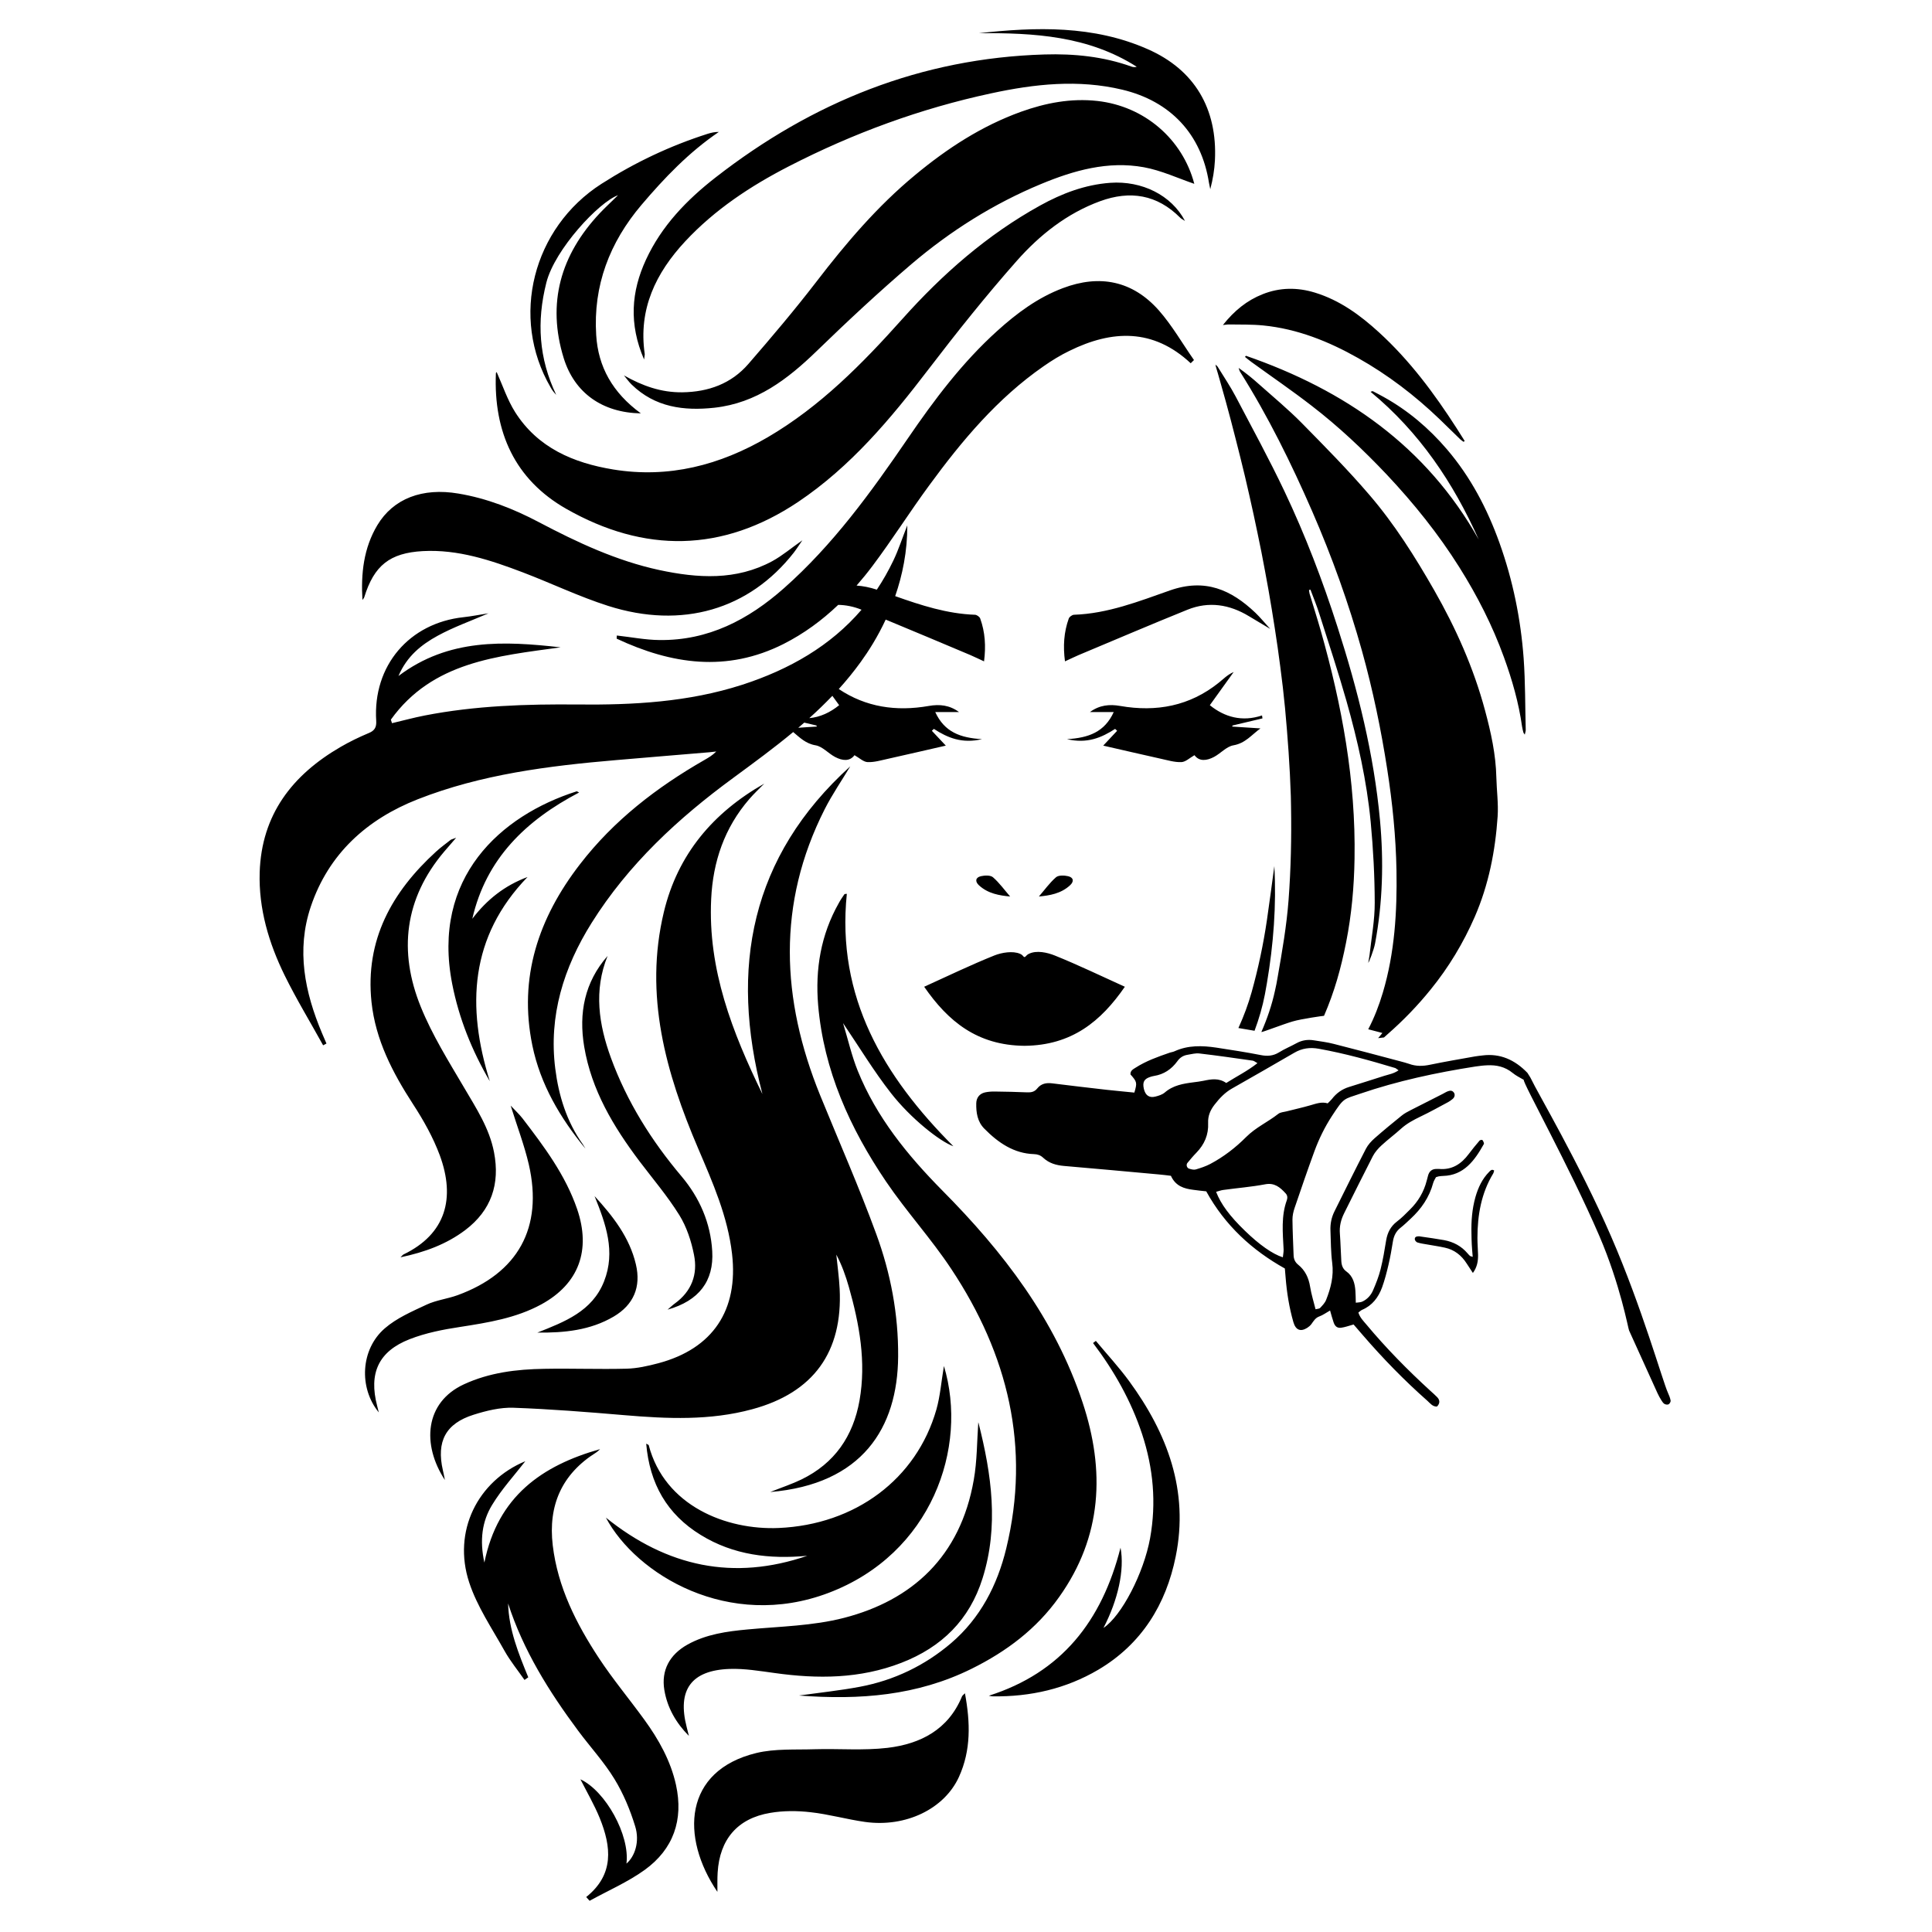 <svg xmlns="http://www.w3.org/2000/svg" xmlns:xlink="http://www.w3.org/1999/xlink" width="160" zoomAndPan="magnify" viewBox="0 0 120 120" height="160" preserveAspectRatio="xMidYMid meet" version="1.0"><defs><clipPath id="9061454ff7"><path d="M 16.125 1.812 L 103.766 1.812 L 103.766 118.062 L 16.125 118.062 Z M 16.125 1.812 " clip-rule="nonzero"/></clipPath></defs><g clip-path="url(#9061454ff7)"><path fill="#000000" d="M 27.508 91.32 C 27.547 91.477 27.574 91.633 27.633 91.926 C 26.191 89.73 26.379 87.102 28.82 85.98 C 30.402 85.25 32.09 85.047 33.801 85.02 C 35.504 84.988 37.207 85.055 38.91 85.012 C 39.574 84.996 40.246 84.844 40.895 84.672 C 44.285 83.766 45.871 81.371 45.469 77.883 C 45.203 75.559 44.27 73.457 43.367 71.34 C 41.352 66.633 39.996 61.812 41.234 56.645 C 42.094 53.066 44.289 50.477 47.469 48.672 C 47.156 48.992 46.828 49.297 46.539 49.633 C 44.996 51.418 44.281 53.52 44.172 55.844 C 43.961 60.215 45.488 64.129 47.355 67.953 C 45.305 60.125 46.617 53.207 52.812 47.598 C 52.281 48.484 51.691 49.34 51.223 50.262 C 48.246 56.137 48.52 62.07 50.941 68.031 C 52.109 70.898 53.359 73.73 54.422 76.637 C 55.32 79.078 55.805 81.637 55.785 84.258 C 55.754 88.691 53.555 92.191 47.84 92.672 C 48.586 92.375 49.203 92.172 49.781 91.891 C 51.836 90.891 52.992 89.211 53.387 86.984 C 53.809 84.578 53.379 82.25 52.727 79.945 C 52.531 79.258 52.293 78.582 51.945 77.926 C 52.016 78.633 52.117 79.344 52.152 80.051 C 52.352 83.98 50.523 86.504 46.719 87.531 C 44.102 88.242 41.445 88.125 38.777 87.898 C 36.484 87.703 34.188 87.52 31.887 87.438 C 31.066 87.41 30.211 87.621 29.418 87.871 C 27.676 88.418 27.098 89.535 27.508 91.32 Z M 19.301 56.32 C 18.395 59.02 18.93 61.633 20.004 64.18 C 20.094 64.395 20.188 64.605 20.277 64.816 C 20.207 64.855 20.141 64.891 20.07 64.926 C 19.27 63.477 18.406 62.059 17.676 60.574 C 16.695 58.57 16.062 56.449 16.129 54.191 C 16.242 50.598 18.152 48.137 21.152 46.395 C 21.711 46.07 22.301 45.785 22.895 45.535 C 23.273 45.383 23.391 45.168 23.367 44.773 C 23.148 41.332 25.434 38.695 28.785 38.336 C 29.281 38.281 29.77 38.184 30.34 38.094 C 29.223 38.578 28.16 38.953 27.184 39.488 C 26.176 40.039 25.27 40.758 24.75 41.988 C 27.863 39.637 31.32 39.816 34.82 40.207 C 30.883 40.754 26.863 41.098 24.277 44.699 C 24.301 44.773 24.324 44.848 24.348 44.918 C 25.027 44.758 25.699 44.574 26.379 44.441 C 29.523 43.828 32.703 43.727 35.895 43.758 C 39.344 43.793 42.766 43.605 46.078 42.539 C 49.043 41.582 51.594 40.109 53.512 37.871 C 53.023 37.672 52.539 37.578 52.062 37.57 C 51.059 38.527 49.938 39.355 48.664 40 C 45.141 41.773 41.703 41.262 38.301 39.668 C 38.305 39.605 38.309 39.539 38.312 39.473 C 39.199 39.57 40.078 39.746 40.961 39.754 C 43.988 39.793 46.48 38.492 48.688 36.539 C 51.738 33.844 54.102 30.574 56.383 27.238 C 58.027 24.832 59.766 22.516 61.938 20.555 C 63.156 19.453 64.465 18.48 66.02 17.895 C 68.305 17.031 70.348 17.438 71.977 19.277 C 72.805 20.219 73.438 21.332 74.16 22.363 C 74.094 22.43 74.023 22.496 73.957 22.562 C 71.629 20.387 69.074 20.488 66.422 21.793 C 65.863 22.062 65.324 22.395 64.816 22.75 C 61.953 24.738 59.75 27.367 57.715 30.148 C 56.508 31.789 55.418 33.52 54.195 35.148 C 53.879 35.57 53.547 35.977 53.203 36.371 C 53.602 36.398 54.02 36.48 54.461 36.625 C 54.836 36.062 55.18 35.461 55.488 34.816 C 55.809 34.148 56.035 33.438 56.355 32.629 C 56.359 34.25 56.051 35.73 55.602 37.027 C 57.203 37.594 58.828 38.125 60.559 38.184 C 60.672 38.188 60.848 38.312 60.883 38.418 C 61.188 39.266 61.242 40.137 61.121 41.078 C 60.777 40.922 60.527 40.797 60.273 40.688 C 58.52 39.953 56.77 39.207 55.012 38.484 C 54.512 39.559 53.945 40.449 53.461 41.117 C 53.035 41.707 52.578 42.266 52.098 42.797 C 53.777 43.922 55.66 44.203 57.688 43.848 C 58.355 43.73 58.98 43.793 59.566 44.227 C 59.066 44.227 58.621 44.227 58.09 44.227 C 58.66 45.469 59.648 45.832 60.996 45.91 C 59.75 46.203 58.855 45.824 58.004 45.273 C 57.965 45.312 57.922 45.352 57.879 45.391 C 58.199 45.727 58.512 46.066 58.746 46.312 C 57.57 46.582 56.367 46.859 55.16 47.129 C 54.742 47.219 54.312 47.352 53.895 47.336 C 53.629 47.328 53.375 47.074 53.074 46.906 C 52.777 47.309 52.316 47.254 51.867 47.016 C 51.449 46.797 51.09 46.367 50.66 46.293 C 50.047 46.191 49.68 45.816 49.266 45.469 C 48.074 46.461 46.816 47.379 45.559 48.305 C 42.129 50.816 39.031 53.68 36.746 57.324 C 35.008 60.098 34.074 63.094 34.488 66.371 C 34.695 68.031 35.191 69.656 36.191 71.062 C 36.254 71.152 36.305 71.254 36.363 71.344 C 34.793 69.438 33.566 67.359 33.066 64.938 C 32.195 60.707 33.453 57.008 36.023 53.68 C 38.125 50.953 40.797 48.898 43.762 47.199 C 44.012 47.055 44.258 46.914 44.488 46.676 C 44.348 46.691 44.211 46.711 44.074 46.723 C 42.141 46.887 40.207 47.043 38.27 47.211 C 34.07 47.57 29.891 48.094 25.945 49.645 C 22.797 50.883 20.41 53.023 19.301 56.32 Z M 50.734 45.129 C 50.727 45.105 50.719 45.086 50.711 45.062 C 50.457 45.004 50.203 44.941 49.953 44.883 C 49.832 44.988 49.707 45.098 49.582 45.203 C 49.984 45.176 50.355 45.148 50.734 45.129 Z M 51.699 43.219 C 51.238 43.699 50.762 44.16 50.266 44.605 C 50.941 44.543 51.562 44.254 52.121 43.801 C 51.984 43.609 51.84 43.414 51.699 43.219 Z M 65.785 99.195 C 68.465 95.434 68.648 91.336 67.238 87.098 C 65.527 81.934 62.301 77.742 58.523 73.938 C 56.363 71.75 54.441 69.391 53.277 66.512 C 52.898 65.574 52.676 64.578 52.363 63.547 C 53.391 65.066 54.281 66.543 55.336 67.891 C 56.566 69.469 58.387 70.906 59.215 71.195 C 54.883 66.852 51.941 61.941 52.598 55.516 C 52.531 55.527 52.465 55.52 52.445 55.547 C 52.324 55.723 52.199 55.902 52.098 56.094 C 50.984 58.062 50.629 60.195 50.816 62.426 C 51.164 66.484 52.789 70.074 55.039 73.395 C 56.305 75.262 57.844 76.941 59.086 78.82 C 62.602 84.117 64.027 89.875 62.5 96.176 C 61.945 98.465 60.883 100.512 59.078 102.055 C 57.449 103.445 55.539 104.367 53.422 104.766 C 52.211 104.996 50.977 105.125 49.625 105.312 C 53.414 105.602 56.969 105.32 60.344 103.652 C 62.52 102.574 64.383 101.172 65.785 99.195 Z M 35.172 31.605 C 40.012 34.359 44.867 34.328 49.578 31.172 C 52.84 28.98 55.309 26.027 57.668 22.941 C 59.43 20.637 61.242 18.363 63.164 16.191 C 64.582 14.59 66.273 13.25 68.332 12.496 C 70.195 11.816 71.871 12.082 73.305 13.523 C 73.355 13.578 73.43 13.613 73.602 13.723 C 72.758 12.117 70.922 11.215 68.961 11.355 C 67.395 11.469 65.965 12.012 64.609 12.762 C 61.316 14.582 58.535 17.027 56.043 19.816 C 53.555 22.598 50.945 25.25 47.688 27.156 C 44.711 28.895 41.535 29.723 38.086 29.16 C 35.617 28.754 33.406 27.816 32 25.605 C 31.512 24.832 31.219 23.934 30.848 23.109 C 30.84 23.117 30.801 23.152 30.801 23.188 C 30.652 26.824 31.973 29.785 35.172 31.605 Z M 68.152 6.27 C 66.512 6.09 64.941 6.395 63.418 6.941 C 60.973 7.824 58.84 9.211 56.84 10.871 C 54.492 12.812 52.547 15.102 50.703 17.504 C 49.359 19.25 47.93 20.938 46.484 22.605 C 45.418 23.836 44 24.344 42.379 24.367 C 41.062 24.383 39.898 23.965 38.754 23.316 C 38.91 23.504 39.055 23.711 39.23 23.883 C 40.684 25.301 42.477 25.531 44.379 25.324 C 46.988 25.035 48.922 23.555 50.734 21.797 C 52.645 19.945 54.59 18.129 56.609 16.406 C 59.031 14.344 61.715 12.652 64.66 11.43 C 66.703 10.582 68.82 9.984 71.043 10.387 C 72.137 10.586 73.18 11.078 74.18 11.418 C 73.453 8.648 71.09 6.594 68.152 6.27 Z M 40.02 106.812 C 39.09 105.531 38.07 104.309 37.199 102.988 C 35.793 100.848 34.641 98.582 34.332 95.984 C 34.039 93.504 34.891 91.555 37.031 90.215 C 37.121 90.156 37.191 90.078 37.273 90.008 C 33.668 91.027 30.918 92.934 30.086 97.055 C 29.781 95.66 29.945 94.496 30.562 93.48 C 31.16 92.492 31.957 91.625 32.629 90.758 C 29.668 91.988 28.098 95.109 29.141 98.285 C 29.633 99.785 30.562 101.148 31.34 102.543 C 31.695 103.176 32.164 103.746 32.578 104.344 C 32.656 104.289 32.734 104.234 32.812 104.18 C 32.207 102.703 31.605 101.227 31.559 99.594 C 32.504 102.516 34.105 105.07 35.914 107.504 C 36.66 108.508 37.516 109.434 38.164 110.496 C 38.719 111.402 39.141 112.418 39.453 113.438 C 39.746 114.387 39.43 115.312 38.91 115.75 C 39.133 113.992 37.613 111.242 36.051 110.516 C 36.445 111.293 36.906 112.082 37.25 112.922 C 37.969 114.699 38.164 116.426 36.41 117.828 C 36.48 117.906 36.551 117.984 36.621 118.062 C 37.766 117.43 38.992 116.902 40.047 116.141 C 41.828 114.852 42.461 113.035 41.988 110.867 C 41.656 109.363 40.914 108.043 40.02 106.812 Z M 70.605 4.148 C 70.484 4.18 70.371 4.172 70.27 4.133 C 68.523 3.508 66.707 3.328 64.875 3.383 C 57.207 3.613 50.465 6.336 44.453 11.016 C 42.652 12.418 41.094 14.031 40.125 16.125 C 39.207 18.105 39.051 20.121 40.004 22.328 C 40.031 22.094 40.055 22.031 40.043 21.973 C 39.645 19.199 40.73 16.957 42.562 14.988 C 44.402 13.016 46.613 11.555 49 10.328 C 52.996 8.273 57.18 6.738 61.566 5.797 C 64.258 5.215 66.973 4.918 69.707 5.57 C 72.699 6.285 74.617 8.328 75.09 11.348 C 75.113 11.48 75.145 11.613 75.172 11.75 C 75.332 11.148 75.43 10.559 75.461 9.965 C 75.621 6.758 74.203 4.336 71.289 3.055 C 67.91 1.562 64.359 1.672 60.789 2.062 C 64.219 2.035 67.598 2.227 70.605 4.148 Z M 37.633 94.262 C 39.512 97.793 45.262 101.285 51.461 98.938 C 57.859 96.516 60.156 89.914 58.629 84.844 C 58.465 85.82 58.398 86.711 58.16 87.551 C 56.918 91.887 53.109 94.699 48.371 94.906 C 45.113 95.047 41.281 93.539 40.293 89.762 C 40.285 89.738 40.234 89.727 40.137 89.668 C 40.348 92.152 41.426 94.051 43.52 95.336 C 45.559 96.594 47.805 96.852 50.141 96.633 C 45.57 98.199 41.445 97.328 37.633 94.262 Z M 45.324 103.66 C 46.25 103.629 47.188 103.789 48.113 103.914 C 50.785 104.289 53.414 104.277 55.984 103.281 C 58.496 102.309 60.223 100.602 61.027 98.035 C 62.047 94.801 61.59 91.578 60.777 88.379 C 60.77 88.355 60.719 88.344 60.762 88.371 C 60.68 89.531 60.691 90.738 60.484 91.91 C 59.652 96.703 56.629 99.402 52.426 100.488 C 50.496 100.988 48.445 101.02 46.441 101.207 C 45.137 101.328 43.863 101.504 42.703 102.148 C 41.578 102.777 41.066 103.758 41.262 104.961 C 41.445 106.074 41.996 107.023 42.789 107.82 C 42.742 107.641 42.699 107.457 42.652 107.277 C 42.055 104.969 42.926 103.742 45.324 103.66 Z M 22.625 37.094 C 23.234 35.125 24.207 34.344 26.262 34.23 C 28.449 34.113 30.48 34.793 32.484 35.555 C 34.254 36.23 35.973 37.059 37.773 37.633 C 42.367 39.098 46.535 37.859 49.301 34.328 C 49.473 34.105 49.625 33.863 49.836 33.559 C 49.148 34.039 48.594 34.512 47.973 34.852 C 45.723 36.07 43.34 35.918 40.949 35.406 C 38.293 34.832 35.859 33.691 33.473 32.434 C 31.898 31.602 30.246 30.953 28.473 30.656 C 26.234 30.277 24.434 30.965 23.441 32.613 C 22.582 34.047 22.414 35.633 22.512 37.266 C 22.547 37.207 22.605 37.156 22.625 37.094 Z M 59.75 105.371 C 58.898 107.434 57.176 108.316 55.129 108.562 C 53.641 108.738 52.117 108.605 50.613 108.648 C 49.398 108.688 48.137 108.602 46.977 108.883 C 42.465 109.98 42.25 114.094 44.559 117.508 C 44.562 117.062 44.551 116.684 44.574 116.309 C 44.699 114.25 45.805 112.941 47.836 112.602 C 48.648 112.461 49.516 112.465 50.34 112.559 C 51.477 112.684 52.594 113.004 53.734 113.164 C 56.27 113.516 58.66 112.348 59.562 110.367 C 60.32 108.703 60.27 106.984 59.934 105.172 C 59.832 105.277 59.77 105.316 59.75 105.371 Z M 25.051 77.922 C 25.016 77.941 24.988 77.98 24.875 78.094 C 26.395 77.773 27.73 77.281 28.898 76.402 C 30.516 75.176 31.066 73.539 30.684 71.566 C 30.395 70.07 29.574 68.828 28.82 67.543 C 27.859 65.91 26.844 64.285 26.137 62.539 C 24.738 59.094 25.121 55.812 27.59 52.895 C 27.797 52.648 28.012 52.406 28.332 52.035 C 28.102 52.125 28.035 52.133 27.988 52.168 C 27.688 52.406 27.371 52.633 27.09 52.891 C 24.34 55.398 22.672 58.383 23.074 62.234 C 23.324 64.59 24.383 66.621 25.652 68.578 C 26.305 69.578 26.902 70.645 27.316 71.758 C 28.293 74.41 27.707 76.648 25.051 77.922 Z M 34.359 24.309 C 34.418 24.387 34.484 24.453 34.547 24.523 C 33.465 22.254 33.324 19.973 33.934 17.559 C 34.457 15.484 37.207 12.547 38.387 12.125 C 37.969 12.539 37.598 12.879 37.254 13.242 C 34.824 15.828 33.953 18.824 35.016 22.254 C 35.688 24.41 37.414 25.633 39.805 25.676 C 38.043 24.387 37.152 22.781 37.031 20.816 C 36.836 17.742 37.863 15.062 39.84 12.73 C 41.27 11.047 42.789 9.457 44.648 8.195 C 44.402 8.191 44.18 8.242 43.961 8.309 C 41.625 9.055 39.441 10.086 37.359 11.418 C 33.102 14.145 31.66 19.703 34.203 24.066 C 34.25 24.152 34.301 24.234 34.359 24.309 Z M 33.617 81.02 C 35.961 79.742 36.715 77.645 35.848 75.102 C 35.117 72.973 33.797 71.219 32.457 69.469 C 32.262 69.215 32.016 68.992 31.719 68.672 C 32.125 69.977 32.57 71.137 32.848 72.336 C 33.742 76.25 32.18 79.078 28.414 80.449 C 27.785 80.676 27.09 80.754 26.492 81.035 C 25.59 81.457 24.637 81.867 23.898 82.508 C 22.398 83.805 22.273 86.195 23.527 87.727 C 23.48 87.547 23.453 87.438 23.426 87.324 C 22.895 85.297 23.504 83.934 25.453 83.176 C 26.445 82.789 27.523 82.578 28.582 82.418 C 30.32 82.148 32.051 81.871 33.617 81.02 Z M 68.066 83.285 C 68.008 83.328 67.949 83.375 67.891 83.418 C 69.203 85.148 70.258 87.016 70.938 89.074 C 71.633 91.191 71.832 93.344 71.434 95.543 C 71.039 97.707 69.668 100.363 68.539 101.113 C 69.438 99.383 69.859 97.516 69.598 96.129 C 68.441 100.691 65.926 103.891 61.418 105.324 C 61.5 105.336 61.582 105.363 61.668 105.363 C 63.996 105.395 66.203 104.895 68.215 103.711 C 70.906 102.121 72.426 99.656 73.027 96.668 C 73.852 92.598 72.508 89.035 70.137 85.789 C 69.5 84.918 68.758 84.117 68.066 83.285 Z M 41.906 80.969 C 41.785 81.055 41.68 81.16 41.465 81.344 C 43.418 80.793 44.348 79.562 44.238 77.715 C 44.137 75.957 43.453 74.398 42.336 73.07 C 40.461 70.852 38.941 68.426 37.945 65.703 C 37.191 63.633 36.867 61.523 37.738 59.375 C 36.305 61.012 35.938 62.926 36.285 65.008 C 36.738 67.711 38.102 69.977 39.719 72.125 C 40.555 73.23 41.465 74.297 42.195 75.473 C 42.648 76.203 42.938 77.086 43.105 77.938 C 43.352 79.152 42.957 80.211 41.906 80.969 Z M 35.969 49.223 C 35.855 49.168 35.832 49.145 35.816 49.152 C 31.082 50.66 26.797 54.516 28.086 61.109 C 28.508 63.262 29.312 65.254 30.422 67.156 C 28.973 62.516 29.176 58.191 32.766 54.473 C 31.336 55.004 30.234 55.887 29.336 57.066 C 30.191 53.332 32.668 50.953 35.969 49.223 Z M 33.379 82.77 C 35.051 82.789 36.664 82.629 38.113 81.777 C 39.355 81.047 39.828 79.934 39.496 78.531 C 39.102 76.852 38.07 75.539 36.93 74.293 C 37.625 76.02 38.25 77.734 37.52 79.586 C 36.785 81.453 35.07 82.098 33.379 82.77 Z M 62.742 55.684 C 62.398 55.289 62.078 54.84 61.68 54.492 C 61.523 54.352 61.168 54.367 60.926 54.422 C 60.59 54.5 60.547 54.746 60.801 54.984 C 61.371 55.512 62.086 55.621 62.742 55.684 Z M 65.586 54.492 C 65.188 54.84 64.871 55.289 64.527 55.684 C 65.184 55.621 65.895 55.512 66.465 54.984 C 66.723 54.746 66.68 54.5 66.34 54.422 C 66.102 54.367 65.742 54.352 65.586 54.492 Z M 63.633 64.957 C 66.578 64.93 68.383 63.434 69.867 61.289 C 68.406 60.629 66.98 59.938 65.504 59.344 C 65.051 59.164 64.387 59.008 63.91 59.242 C 63.715 59.34 63.723 59.434 63.633 59.445 C 63.543 59.434 63.57 59.336 63.355 59.242 C 62.91 59.047 62.219 59.164 61.766 59.344 C 60.285 59.938 58.859 60.629 57.402 61.289 C 58.887 63.434 60.691 64.93 63.633 64.957 Z M 73.375 47.336 C 73.637 47.328 73.895 47.074 74.191 46.906 C 74.488 47.309 74.949 47.254 75.402 47.016 C 75.816 46.797 76.18 46.367 76.609 46.293 C 77.355 46.164 77.738 45.641 78.289 45.242 C 77.648 45.199 77.09 45.164 76.535 45.129 C 76.543 45.105 76.551 45.086 76.555 45.062 C 77.176 44.918 77.793 44.77 78.414 44.621 C 78.402 44.559 78.395 44.5 78.387 44.438 C 77.152 44.848 76.066 44.547 75.145 43.801 C 75.633 43.125 76.125 42.434 76.625 41.742 C 76.238 41.906 75.988 42.176 75.703 42.402 C 73.895 43.855 71.824 44.238 69.578 43.848 C 68.91 43.73 68.289 43.793 67.699 44.227 C 68.203 44.227 68.648 44.227 69.176 44.227 C 68.609 45.469 67.617 45.832 66.27 45.91 C 67.516 46.203 68.41 45.824 69.262 45.273 C 69.305 45.312 69.348 45.352 69.387 45.391 C 69.07 45.727 68.754 46.066 68.523 46.312 C 69.699 46.582 70.902 46.859 72.109 47.129 C 72.527 47.219 72.953 47.352 73.375 47.336 Z M 73.754 37.871 C 75.078 37.336 76.363 37.539 77.574 38.273 C 77.984 38.523 78.402 38.77 78.895 39.062 C 78.543 38.676 78.277 38.352 77.977 38.062 C 76.469 36.629 74.852 35.906 72.668 36.672 C 70.746 37.348 68.805 38.113 66.707 38.184 C 66.594 38.188 66.422 38.312 66.383 38.418 C 66.078 39.266 66.023 40.137 66.148 41.078 C 66.492 40.922 66.738 40.797 66.996 40.688 C 69.246 39.746 71.492 38.785 73.754 37.871 Z M 92.492 72.789 C 92.066 73.219 91.812 73.758 91.641 74.355 C 91.434 75.09 91.375 75.852 91.395 76.621 C 91.398 76.844 91.402 77.066 91.414 77.285 C 91.426 77.527 91.449 77.766 91.473 78.066 C 91.352 78.023 91.324 78.023 91.309 78.012 C 91.254 77.961 91.203 77.91 91.156 77.852 C 90.762 77.387 90.262 77.133 89.699 77.027 C 89.219 76.941 88.734 76.875 88.254 76.805 C 88.207 76.793 88.16 76.789 88.113 76.789 C 87.996 76.793 87.867 76.816 87.875 76.973 C 87.879 77.047 87.969 77.152 88.039 77.172 C 88.238 77.234 88.445 77.262 88.652 77.297 C 89.016 77.363 89.383 77.414 89.75 77.496 C 90.324 77.621 90.77 77.961 91.102 78.484 C 91.215 78.664 91.336 78.844 91.484 79.066 C 91.75 78.703 91.812 78.328 91.805 77.934 C 91.797 77.59 91.766 77.242 91.766 76.898 C 91.766 75.465 92.008 74.105 92.742 72.895 C 92.777 72.84 92.785 72.766 92.805 72.703 C 92.648 72.598 92.57 72.711 92.492 72.789 Z M 103.641 87.223 C 103.578 87.258 103.461 87.242 103.387 87.203 C 103.312 87.16 103.25 87.07 103.199 86.988 C 103.109 86.844 103.023 86.695 102.953 86.539 C 102.359 85.238 101.777 83.934 101.184 82.637 C 101.129 82.52 100.645 79.809 99.34 76.77 C 97.457 72.402 94.562 67.23 94.641 67.062 C 94.633 67.062 94.625 67.062 94.617 67.055 C 94.395 66.926 94.156 66.809 93.957 66.645 C 93.48 66.254 92.945 66.141 92.379 66.168 C 92.125 66.176 91.871 66.211 91.621 66.246 C 89.203 66.625 86.812 67.137 84.488 67.93 C 83.441 68.285 83.484 68.164 82.73 69.316 C 82.285 70 81.922 70.738 81.637 71.516 C 81.211 72.68 80.809 73.852 80.41 75.027 C 80.332 75.254 80.277 75.504 80.277 75.746 C 80.285 76.484 80.32 77.227 80.348 77.969 C 80.355 78.203 80.441 78.398 80.625 78.547 C 81.059 78.895 81.285 79.359 81.375 79.93 C 81.449 80.387 81.59 80.836 81.711 81.32 C 81.832 81.289 81.945 81.293 81.996 81.238 C 82.137 81.086 82.297 80.926 82.371 80.73 C 82.656 80.004 82.852 79.266 82.746 78.441 C 82.66 77.781 82.664 77.109 82.637 76.441 C 82.617 76.012 82.703 75.605 82.891 75.23 C 83.535 73.938 84.176 72.637 84.84 71.352 C 84.969 71.102 85.172 70.883 85.379 70.699 C 85.926 70.219 86.484 69.758 87.051 69.301 C 87.23 69.152 87.441 69.047 87.645 68.941 C 88.305 68.602 88.969 68.27 89.629 67.934 C 89.73 67.879 89.832 67.816 89.941 67.777 C 90.074 67.727 90.211 67.723 90.309 67.871 C 90.387 67.988 90.355 68.152 90.227 68.258 C 90.137 68.332 90.043 68.402 89.941 68.457 C 89.367 68.762 88.801 69.082 88.215 69.359 C 87.797 69.562 87.391 69.777 87.035 70.094 C 86.637 70.457 86.203 70.777 85.805 71.145 C 85.602 71.332 85.406 71.555 85.273 71.805 C 84.668 72.98 84.082 74.168 83.488 75.355 C 83.289 75.754 83.184 76.168 83.223 76.633 C 83.266 77.199 83.277 77.77 83.312 78.336 C 83.328 78.59 83.402 78.812 83.621 78.969 C 84.035 79.262 84.156 79.711 84.188 80.199 C 84.203 80.418 84.203 80.637 84.211 80.914 C 84.367 80.891 84.504 80.898 84.617 80.844 C 84.922 80.703 85.152 80.453 85.285 80.137 C 85.469 79.715 85.637 79.285 85.75 78.84 C 85.898 78.246 86 77.641 86.098 77.031 C 86.18 76.551 86.379 76.172 86.758 75.879 C 87.055 75.656 87.32 75.383 87.586 75.117 C 88.082 74.625 88.438 74.035 88.617 73.328 C 88.641 73.23 88.672 73.141 88.691 73.047 C 88.766 72.738 88.953 72.598 89.246 72.605 C 89.293 72.609 89.336 72.602 89.383 72.605 C 90.172 72.676 90.758 72.309 91.227 71.676 C 91.441 71.391 91.664 71.117 91.898 70.844 C 91.93 70.805 92.055 70.785 92.078 70.812 C 92.129 70.879 92.191 71.008 92.164 71.059 C 91.586 72.094 90.918 73.004 89.637 73.039 C 89.547 73.043 89.453 73.051 89.363 73.066 C 89.316 73.074 89.273 73.094 89.191 73.117 C 89.141 73.215 89.059 73.336 89.02 73.469 C 88.777 74.371 88.277 75.086 87.625 75.691 C 87.418 75.883 87.215 76.082 86.996 76.254 C 86.719 76.469 86.574 76.75 86.516 77.109 C 86.438 77.594 86.355 78.078 86.242 78.555 C 86.133 79.027 86.008 79.504 85.844 79.961 C 85.609 80.598 85.223 81.094 84.605 81.355 C 84.527 81.391 84.461 81.457 84.371 81.523 C 84.469 81.84 84.68 82.043 84.863 82.262 C 86.098 83.742 87.438 85.102 88.848 86.391 C 88.988 86.52 89.137 86.645 89.27 86.785 C 89.453 86.98 89.434 87.18 89.254 87.363 C 88.988 87.379 88.836 87.168 88.66 87.008 C 87.23 85.746 85.898 84.379 84.641 82.922 C 84.453 82.703 84.262 82.484 84.074 82.266 C 83.762 82.352 83.547 82.434 83.32 82.465 C 83.074 82.504 82.926 82.398 82.836 82.145 C 82.754 81.914 82.695 81.676 82.613 81.398 C 82.375 81.531 82.172 81.684 81.945 81.766 C 81.703 81.852 81.59 82.051 81.453 82.242 C 81.383 82.336 81.289 82.414 81.191 82.477 C 80.785 82.73 80.48 82.621 80.336 82.125 C 80.074 81.215 79.926 80.285 79.852 79.348 C 79.836 79.176 79.824 79.004 79.805 78.789 C 77.781 77.66 76.09 76.121 74.922 73.996 C 74.625 73.965 74.375 73.938 74.121 73.902 C 73.551 73.832 73.02 73.676 72.727 73.031 C 72.469 73 72.215 72.965 71.965 72.945 C 70.004 72.766 68.039 72.586 66.078 72.418 C 65.602 72.375 65.164 72.254 64.793 71.91 C 64.625 71.75 64.438 71.691 64.219 71.684 C 62.984 71.645 62.008 70.988 61.137 70.102 C 60.707 69.668 60.625 69.105 60.637 68.527 C 60.645 68.176 60.844 67.93 61.176 67.852 C 61.375 67.809 61.586 67.793 61.793 67.797 C 62.461 67.805 63.133 67.82 63.801 67.848 C 64.051 67.859 64.258 67.816 64.422 67.609 C 64.668 67.301 64.988 67.242 65.359 67.289 C 66.488 67.43 67.617 67.562 68.746 67.691 C 69.32 67.754 69.895 67.805 70.457 67.863 C 70.637 67.25 70.625 67.195 70.215 66.734 C 70.203 66.492 70.387 66.41 70.539 66.312 C 71.191 65.895 71.91 65.641 72.633 65.391 C 72.738 65.352 72.859 65.344 72.961 65.293 C 73.797 64.914 74.668 64.938 75.551 65.07 C 76.469 65.211 77.391 65.352 78.301 65.531 C 78.711 65.613 79.07 65.59 79.43 65.371 C 79.785 65.148 80.176 64.992 80.539 64.789 C 80.879 64.605 81.238 64.555 81.613 64.617 C 82.027 64.684 82.445 64.734 82.848 64.84 C 84.23 65.188 85.605 65.559 86.98 65.922 C 87.16 65.973 87.344 66.016 87.52 66.078 C 87.953 66.238 88.375 66.227 88.82 66.133 C 89.742 65.941 90.676 65.785 91.609 65.617 C 91.766 65.59 91.93 65.574 92.086 65.555 C 93.176 65.418 94.086 65.824 94.871 66.637 C 94.953 66.777 95.043 66.891 95.102 67.02 C 95.449 67.777 98.094 72.25 100.07 76.801 C 102 81.246 103.262 85.766 103.598 86.508 C 103.668 86.66 103.734 86.824 103.766 86.992 C 103.777 87.062 103.707 87.188 103.641 87.223 Z M 74.137 67.223 C 74.344 67.195 74.551 67.172 74.754 67.129 C 75.234 67.027 75.703 66.945 76.164 67.266 C 76.805 66.859 77.465 66.535 78.102 66.035 C 77.965 65.961 77.891 65.891 77.812 65.879 C 76.711 65.723 75.609 65.562 74.504 65.434 C 74.258 65.402 74.004 65.477 73.754 65.516 C 73.492 65.559 73.285 65.688 73.125 65.918 C 72.762 66.414 72.285 66.734 71.684 66.828 C 71.594 66.84 71.504 66.871 71.418 66.898 C 71.055 67.023 70.957 67.223 71.047 67.629 C 71.141 68.035 71.383 68.211 71.77 68.109 C 71.969 68.059 72.184 67.992 72.34 67.863 C 72.863 67.406 73.496 67.305 74.137 67.223 Z M 79.855 74.125 C 79.504 73.738 79.152 73.449 78.582 73.559 C 77.719 73.723 76.848 73.789 75.98 73.91 C 75.828 73.93 75.688 73.988 75.535 74.027 C 75.828 74.789 76.383 75.535 77.324 76.445 C 78.215 77.309 79.035 77.891 79.68 78.094 C 79.695 77.926 79.734 77.766 79.727 77.605 C 79.676 76.57 79.566 75.531 79.93 74.539 C 79.98 74.391 79.965 74.242 79.855 74.125 Z M 86.867 66.48 C 86.742 66.395 86.707 66.355 86.668 66.34 C 85.098 65.867 83.523 65.43 81.918 65.141 C 81.367 65.039 80.867 65.109 80.387 65.391 C 79.102 66.141 77.809 66.875 76.516 67.613 C 76.082 67.859 75.746 68.215 75.438 68.613 C 75.184 68.941 75.02 69.297 75.039 69.75 C 75.074 70.484 74.801 71.09 74.316 71.59 C 74.117 71.793 73.934 72.012 73.754 72.23 C 73.656 72.348 73.719 72.551 73.863 72.59 C 73.996 72.629 74.145 72.672 74.27 72.637 C 74.574 72.547 74.887 72.445 75.168 72.297 C 75.996 71.859 76.742 71.285 77.406 70.617 C 78 70.023 78.75 69.691 79.391 69.188 C 79.527 69.078 79.734 69.074 79.914 69.027 C 80.402 68.902 80.902 68.793 81.387 68.652 C 81.742 68.551 82.09 68.418 82.465 68.531 C 82.562 68.43 82.652 68.355 82.727 68.262 C 83.008 67.895 83.363 67.645 83.797 67.512 C 84.527 67.289 85.25 67.051 85.973 66.824 C 86.258 66.734 86.559 66.691 86.867 66.48 Z M 85.949 24.66 C 85.727 24.535 85.496 24.418 85.266 24.297 C 85.246 24.285 85.207 24.312 85.129 24.336 C 88.156 26.836 90.266 29.973 91.844 33.508 C 88.586 27.707 83.523 24.223 77.387 22.098 C 77.367 22.121 77.348 22.145 77.328 22.168 C 77.461 22.273 77.586 22.383 77.723 22.48 C 78.973 23.387 80.25 24.258 81.469 25.203 C 83.145 26.492 84.684 27.945 86.137 29.48 C 87.812 31.262 89.34 33.16 90.645 35.238 C 91.758 37.008 92.699 38.855 93.41 40.816 C 93.922 42.223 94.332 43.652 94.539 45.133 C 94.559 45.258 94.59 45.379 94.621 45.496 C 94.629 45.523 94.652 45.547 94.707 45.629 C 94.734 45.496 94.766 45.418 94.766 45.336 C 94.727 43.859 94.742 42.375 94.637 40.898 C 94.457 38.445 93.969 36.047 93.137 33.723 C 92.375 31.598 91.344 29.629 89.871 27.906 C 88.75 26.598 87.461 25.5 85.949 24.66 Z M 78.465 20.215 C 80.582 20.426 82.512 21.199 84.352 22.238 C 86.203 23.281 87.875 24.559 89.406 26.027 C 89.844 26.449 90.277 26.879 90.715 27.301 C 90.773 27.355 90.844 27.398 90.91 27.445 C 90.93 27.426 90.949 27.406 90.973 27.387 C 90.805 27.129 90.645 26.863 90.477 26.602 C 89.086 24.438 87.559 22.383 85.645 20.637 C 84.477 19.57 83.215 18.648 81.676 18.176 C 80.582 17.84 79.492 17.848 78.426 18.273 C 77.449 18.66 76.664 19.297 75.957 20.188 C 76.137 20.172 76.238 20.148 76.34 20.152 C 77.047 20.164 77.762 20.145 78.465 20.215 Z M 85.867 64.449 L 85.961 64.438 C 86.035 64.371 86.102 64.309 86.176 64.246 C 87.148 63.395 88.051 62.465 88.867 61.453 C 89.984 60.078 90.891 58.57 91.602 56.941 C 92.465 54.953 92.875 52.859 93.02 50.719 C 93.074 49.914 92.961 49.098 92.941 48.289 C 92.91 46.863 92.605 45.488 92.238 44.125 C 91.531 41.488 90.426 39.012 89.074 36.648 C 87.887 34.574 86.613 32.551 85.055 30.738 C 83.727 29.188 82.285 27.73 80.852 26.273 C 80.012 25.422 79.086 24.656 78.191 23.859 C 77.801 23.508 77.391 23.176 76.934 22.852 C 76.965 22.934 76.98 23.027 77.027 23.098 C 78.766 25.859 80.203 28.777 81.504 31.762 C 82.734 34.586 83.77 37.473 84.598 40.438 C 85.27 42.855 85.781 45.309 86.164 47.789 C 86.488 49.867 86.699 51.957 86.738 54.062 C 86.781 56.625 86.629 59.176 85.891 61.652 C 85.656 62.445 85.359 63.211 84.984 63.93 C 84.992 63.934 85.004 63.934 85.016 63.938 C 85.297 64.016 85.578 64.086 85.863 64.16 C 85.773 64.27 85.688 64.379 85.598 64.48 C 85.688 64.469 85.777 64.457 85.867 64.449 Z M 75.562 22.918 C 75.59 23.016 75.621 23.109 75.648 23.207 C 75.703 23.402 75.758 23.594 75.812 23.785 C 75.922 24.172 76.031 24.559 76.137 24.941 C 76.348 25.715 76.555 26.488 76.75 27.266 C 76.949 28.039 77.141 28.816 77.328 29.594 C 77.512 30.375 77.688 31.156 77.859 31.938 C 78.027 32.719 78.191 33.504 78.348 34.285 C 78.5 35.074 78.648 35.859 78.789 36.648 C 78.926 37.441 79.059 38.23 79.18 39.023 C 79.305 39.82 79.418 40.613 79.52 41.41 C 79.633 42.254 79.734 43.121 79.816 43.98 C 79.984 45.797 80.117 47.629 80.176 49.453 C 80.18 49.66 80.188 49.867 80.188 50.074 C 80.223 52.02 80.18 53.965 80.035 55.902 C 79.914 57.512 79.633 59.113 79.355 60.703 C 79.309 60.984 79.254 61.262 79.191 61.535 C 79 62.418 78.707 63.277 78.344 64.102 C 78.418 64.117 79.672 63.625 80.285 63.445 C 80.832 63.281 82.219 63.09 82.238 63.094 C 82.895 61.57 83.285 60.164 83.609 58.531 C 83.949 56.82 84.105 55.086 84.133 53.336 C 84.215 48.5 83.352 43.805 82.035 39.176 C 81.816 38.406 81.57 37.641 81.34 36.875 C 81.32 36.801 81.316 36.723 81.305 36.645 C 81.336 36.637 81.367 36.633 81.395 36.625 C 81.586 37.137 81.797 37.641 81.957 38.16 C 82.527 39.949 83.117 41.73 83.629 43.531 C 84.328 46 84.895 48.508 85.137 51.066 C 85.293 52.73 85.383 54.402 85.387 56.07 C 85.391 57.152 85.184 58.23 85.066 59.312 C 85.047 59.477 85.008 59.637 84.984 59.801 C 85.016 59.809 85.332 59.008 85.41 58.59 C 85.883 56.059 85.949 53.52 85.715 50.957 C 85.336 46.836 84.336 42.859 83.074 38.938 C 82.152 36.062 81.074 33.242 79.781 30.516 C 78.836 28.527 77.781 26.59 76.754 24.637 C 76.426 24.012 76.023 23.418 75.652 22.812 C 75.613 22.746 75.559 22.691 75.48 22.641 C 75.5 22.652 75.516 22.746 75.52 22.77 C 75.535 22.816 75.547 22.867 75.562 22.918 Z M 78.566 61.758 C 78.609 61.527 78.652 61.293 78.691 61.059 C 79.098 58.656 79.285 56.234 79.152 53.793 C 79 54.91 78.855 56.031 78.691 57.148 C 78.469 58.66 78.152 60.148 77.742 61.621 C 77.531 62.371 77.258 63.109 76.934 63.82 L 76.918 63.852 C 77.246 63.906 77.578 63.961 77.922 64.023 C 78.195 63.289 78.418 62.531 78.566 61.758 " fill-opacity="1" fill-rule="nonzero"/></g></svg>
